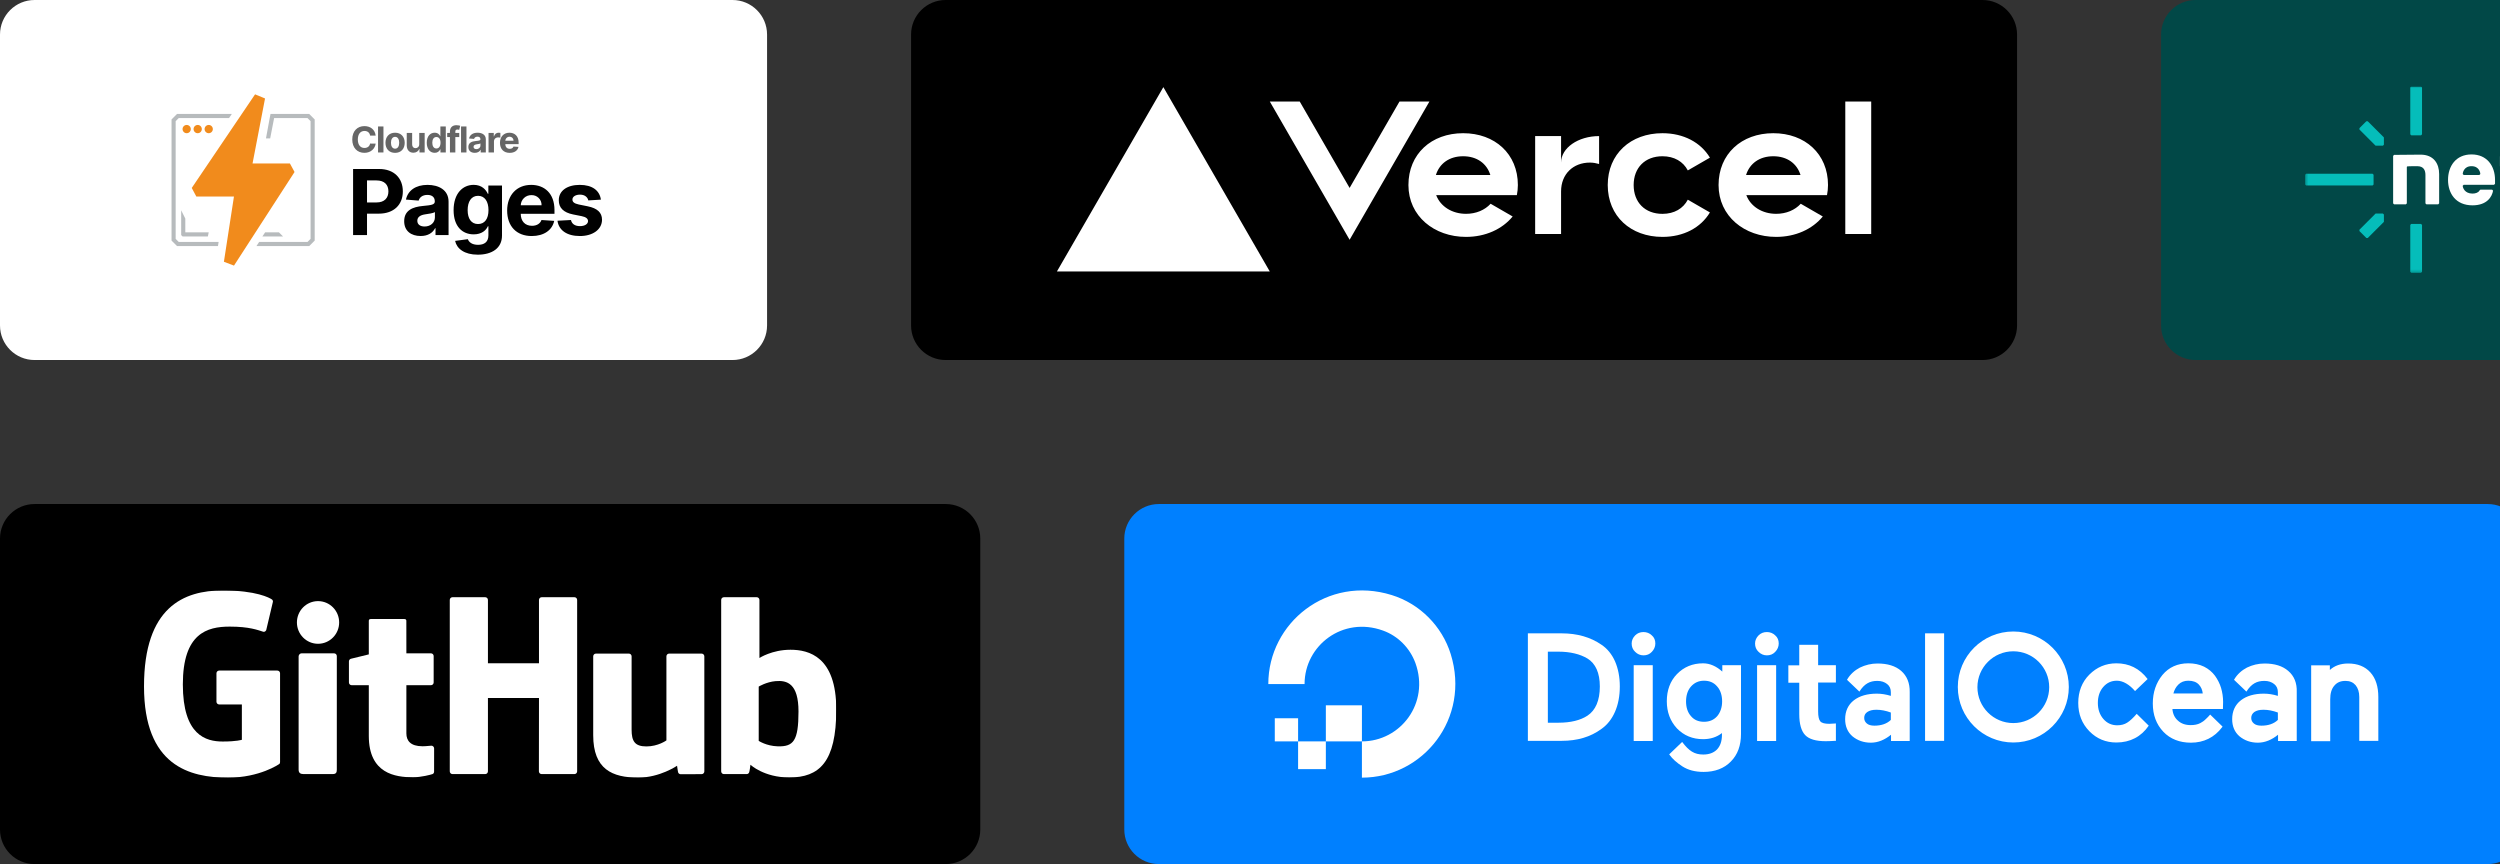 <svg width="868" height="300" viewBox="0 0 868 300" fill="none" xmlns="http://www.w3.org/2000/svg">
<rect x="0" y="0" width="868" height="300" fill="#333333" stroke="none"/>
<g clip-path="url(#clip0_4240_3817)">
<path d="M0 12C0 5.373 5.373 0 12 0H254.324C260.951 0 266.324 5.373 266.324 12V113C266.324 119.627 260.951 125 254.324 125H12C5.373 125 0 119.627 0 113V12Z" fill="white"/>
<path d="M122.592 81.617V58.676H131.644C136.844 58.676 139.864 61.888 139.864 66.447C139.864 71.035 136.796 74.18 131.52 74.18H127.428V81.617H122.582H122.592ZM127.428 70.29H130.726C133.498 70.29 134.856 68.722 134.856 66.447C134.856 64.162 133.498 62.643 130.697 62.643H127.428V70.29ZM146.049 81.942C142.77 81.942 140.333 80.221 140.333 76.809C140.333 72.966 143.392 71.829 146.804 71.513C149.786 71.227 150.962 71.074 150.962 69.965V69.898C150.962 68.493 150.035 67.671 148.41 67.671C146.699 67.671 145.676 68.512 145.351 69.649L140.945 69.296C141.604 66.16 144.309 64.191 148.439 64.191C152.262 64.191 155.742 65.912 155.742 70.013V81.617H151.211V79.227H151.077C150.236 80.833 148.592 81.942 146.049 81.942ZM147.416 78.644C149.519 78.644 151 77.268 151 75.471V73.645C150.427 74.027 148.725 74.266 147.684 74.41C146.001 74.649 144.892 75.308 144.892 76.656C144.892 77.966 145.944 78.644 147.416 78.644ZM165.884 88.423C161.238 88.423 158.59 86.349 158.017 83.634L162.433 83.041C162.815 84.083 163.886 85.001 165.989 85.001C168.063 85.001 169.573 84.083 169.573 81.722V78.568H169.382C168.751 80.001 167.212 81.368 164.469 81.368C160.588 81.368 157.491 78.701 157.491 72.976C157.491 67.126 160.684 64.182 164.459 64.182C167.327 64.182 168.732 65.902 169.372 67.298H169.554V64.411H174.295V81.789C174.295 86.186 170.797 88.423 165.884 88.423ZM165.979 77.784C168.273 77.784 169.602 75.996 169.602 72.957C169.602 69.946 168.302 67.986 165.979 67.986C163.618 67.986 162.366 70.032 162.366 72.957C162.366 75.92 163.637 77.784 165.979 77.784ZM184.619 81.951C179.323 81.951 176.083 78.549 176.083 73.091C176.083 67.785 179.371 64.191 184.428 64.191C188.978 64.191 192.514 67.078 192.514 72.928V74.237H180.805C180.805 76.818 182.315 78.396 184.705 78.396C186.292 78.396 187.525 77.707 188.003 76.388L192.419 76.685C191.75 79.877 188.882 81.951 184.619 81.951ZM180.795 71.274H188.031C188.05 70.807 187.972 70.341 187.802 69.905C187.632 69.469 187.374 69.073 187.043 68.742C186.713 68.411 186.318 68.151 185.882 67.98C185.447 67.809 184.981 67.73 184.514 67.747C183.553 67.727 182.624 68.087 181.929 68.75C181.234 69.413 180.83 70.324 180.805 71.284L180.795 71.274ZM208.631 69.315L204.262 69.582C204.023 68.474 203.039 67.575 201.385 67.575C199.903 67.575 198.737 68.244 198.747 69.276C198.747 70.099 199.33 70.653 200.936 70.997L204.052 71.628C207.388 72.307 209.013 73.798 209.022 76.283C209.013 79.677 205.82 81.951 201.356 81.951C196.797 81.951 193.996 79.925 193.556 76.637L198.24 76.388C198.536 77.784 199.674 78.51 201.375 78.51C203.039 78.51 204.147 77.784 204.167 76.771C204.147 75.91 203.469 75.356 201.968 75.05L198.986 74.457C195.621 73.788 193.996 72.115 194.015 69.544C193.996 66.227 196.902 64.191 201.299 64.191C205.648 64.191 208.2 66.151 208.631 69.315Z" fill="black"/>
<path d="M130.43 47.072H128.499C128.355 46.078 127.6 45.467 126.558 45.467C125.153 45.467 124.236 46.547 124.236 48.43C124.236 50.351 125.172 51.374 126.539 51.374C127.562 51.374 128.317 50.819 128.499 49.844L130.43 49.864C130.229 51.527 128.824 53.066 126.511 53.066C124.092 53.066 122.305 51.374 122.305 48.42C122.305 45.467 124.121 43.784 126.511 43.784C128.604 43.784 130.181 44.979 130.43 47.072ZM133.135 43.908V52.941H131.252V43.908H133.135ZM137.178 53.075C135.114 53.075 133.833 51.67 133.833 49.577C133.833 47.474 135.114 46.078 137.178 46.078C139.233 46.078 140.514 47.474 140.514 49.577C140.514 51.67 139.233 53.075 137.169 53.075H137.178ZM137.178 51.622C138.115 51.622 138.602 50.753 138.602 49.567C138.602 48.382 138.115 47.512 137.178 47.512C136.232 47.512 135.744 48.382 135.744 49.567C135.744 50.753 136.232 51.622 137.178 51.622ZM145.561 50.055V46.164H147.444V52.941H145.638V51.709H145.571C145.265 52.502 144.529 53.028 143.516 53.028C142.149 53.028 141.222 52.072 141.222 50.475V46.164H143.095V50.141C143.095 50.944 143.564 51.441 144.271 51.441C144.94 51.441 145.571 50.963 145.561 50.055ZM150.914 53.056C149.385 53.056 148.171 51.833 148.171 49.558C148.171 47.235 149.433 46.078 150.914 46.078C152.052 46.078 152.597 46.747 152.845 47.302H152.902V43.908H154.776V52.941H152.922V51.852H152.845C152.684 52.223 152.414 52.536 152.071 52.751C151.728 52.966 151.328 53.072 150.924 53.056H150.914ZM151.516 51.556C152.425 51.556 152.95 50.762 152.95 49.548C152.95 48.344 152.434 47.569 151.516 47.569C150.589 47.569 150.092 48.382 150.092 49.548C150.092 50.733 150.599 51.556 151.526 51.556H151.516ZM159.45 46.164V47.579H158.093V52.941H156.219V47.579H155.264V46.155H156.219V45.667C156.219 44.186 157.175 43.469 158.437 43.469C159.02 43.469 159.536 43.584 159.775 43.66L159.441 45.065C159.288 45.017 159.058 44.969 158.839 44.969C158.284 44.969 158.093 45.237 158.093 45.696V46.155H159.441L159.45 46.164ZM161.955 43.908V52.941H160.072V43.908H161.955ZM164.861 53.066C163.57 53.066 162.614 52.397 162.614 51.049C162.614 49.539 163.819 49.089 165.157 48.965C166.342 48.85 166.801 48.793 166.801 48.353V48.325C166.801 47.77 166.438 47.445 165.797 47.445C165.128 47.445 164.717 47.78 164.593 48.229L162.853 48.086C163.111 46.843 164.182 46.078 165.807 46.078C167.317 46.078 168.675 46.747 168.675 48.372V52.941H166.897V52.005H166.849C166.514 52.636 165.864 53.066 164.861 53.066ZM165.405 51.775C166.227 51.775 166.811 51.23 166.811 50.523V49.797C166.591 49.95 165.922 50.045 165.511 50.103C164.841 50.198 164.411 50.456 164.411 50.982C164.411 51.508 164.822 51.775 165.405 51.775ZM169.621 52.941V46.155H171.437V47.35H171.514C171.762 46.508 172.383 46.069 173.139 46.069C173.33 46.069 173.569 46.097 173.731 46.136V47.799C173.472 47.733 173.205 47.701 172.938 47.703C172.116 47.703 171.504 48.277 171.504 49.108V52.941H169.621ZM176.952 53.075C174.869 53.075 173.588 51.737 173.588 49.586C173.588 47.483 174.888 46.078 176.876 46.078C178.673 46.078 180.069 47.216 180.069 49.52V50.036H175.452C175.452 51.049 176.044 51.67 176.981 51.67C177.612 51.67 178.1 51.403 178.281 50.886L180.021 51.001C179.763 52.253 178.625 53.075 176.962 53.075H176.952ZM175.452 48.87H178.291C178.291 48.057 177.717 47.474 176.905 47.474C176.528 47.469 176.164 47.612 175.892 47.873C175.62 48.135 175.462 48.492 175.452 48.87Z" fill="black" fill-opacity="0.6"/>
<path d="M93.913 39.559H107.353L109.264 41.47V83.529L107.353 85.441H89.038L89.965 84.007H106.76L107.831 82.936V42.063L106.76 40.992H95.175L93.808 48.056H92.345L93.655 40.925L93.923 39.559H93.913ZM61.47 85.441L59.559 83.529V41.47L61.47 39.559H80.492L79.527 40.992H62.063L60.992 42.063V82.936L62.063 84.007H75.904L75.675 85.441H61.47ZM64.338 80.662H72.463L72.176 82.095H63.382L62.904 81.617V73.014L64.338 75.882V80.662ZM96.838 80.662L98.272 82.095H91.103L92.059 80.662H96.838Z" fill="#B7BBBD"/>
<path d="M81.229 68.236H68.162L66.576 65.254L88.561 32.754L92.021 34.188L87.681 56.766H100.662L102.268 59.719L81.239 92.219L77.74 90.881L81.229 68.236ZM64.817 46.251C64.436 46.251 64.072 46.1 63.803 45.831C63.534 45.562 63.383 45.197 63.383 44.817C63.383 44.437 63.534 44.072 63.803 43.803C64.072 43.534 64.436 43.383 64.817 43.383C65.197 43.383 65.562 43.534 65.831 43.803C66.099 44.072 66.251 44.437 66.251 44.817C66.251 45.197 66.099 45.562 65.831 45.831C65.562 46.1 65.197 46.251 64.817 46.251ZM68.64 46.251C68.26 46.251 67.895 46.1 67.626 45.831C67.357 45.562 67.206 45.197 67.206 44.817C67.206 44.437 67.357 44.072 67.626 43.803C67.895 43.534 68.26 43.383 68.64 43.383C69.02 43.383 69.385 43.534 69.654 43.803C69.923 44.072 70.074 44.437 70.074 44.817C70.074 45.197 69.923 45.562 69.654 45.831C69.385 46.1 69.02 46.251 68.64 46.251ZM72.464 46.251C72.083 46.251 71.719 46.1 71.45 45.831C71.181 45.562 71.03 45.197 71.03 44.817C71.03 44.437 71.181 44.072 71.45 43.803C71.719 43.534 72.083 43.383 72.464 43.383C72.844 43.383 73.209 43.534 73.478 43.803C73.746 44.072 73.897 44.437 73.897 44.817C73.897 45.197 73.746 45.562 73.478 45.831C73.209 46.1 72.844 46.251 72.464 46.251Z" fill="url(#paint0_linear_4240_3817)"/>
<path d="M316.324 12C316.324 5.373 321.697 0 328.324 0H688.324C694.952 0 700.324 5.373 700.324 12V113C700.324 119.627 694.952 125 688.324 125H328.324C321.697 125 316.324 119.627 316.324 113V12Z" fill="black"/>
<g clip-path="url(#clip1_4240_3817)">
<path d="M508.005 46.25C496.965 46.25 489.005 53.45 489.005 64.25C489.005 75.05 497.965 82.25 509.005 82.25C515.675 82.25 521.555 79.61 525.195 75.16L517.545 70.74C515.525 72.95 512.455 74.24 509.005 74.24C504.215 74.24 500.145 71.74 498.635 67.74H526.655C526.875 66.62 527.005 65.46 527.005 64.24C527.005 53.45 519.045 46.25 508.005 46.25ZM498.545 60.75C499.795 56.76 503.215 54.25 507.995 54.25C512.785 54.25 516.205 56.76 517.445 60.75H498.545ZM615.685 46.25C604.645 46.25 596.685 53.45 596.685 64.25C596.685 75.05 605.645 82.25 616.685 82.25C623.355 82.25 629.235 79.61 632.875 75.16L625.225 70.74C623.205 72.95 620.135 74.24 616.685 74.24C611.895 74.24 607.825 71.74 606.315 67.74H634.335C634.555 66.62 634.685 65.46 634.685 64.24C634.685 53.45 626.725 46.25 615.685 46.25ZM606.235 60.75C607.485 56.76 610.905 54.25 615.685 54.25C620.475 54.25 623.895 56.76 625.135 60.75H606.235ZM567.205 64.25C567.205 70.25 571.125 74.25 577.205 74.25C581.325 74.25 584.415 72.38 586.005 69.33L593.685 73.76C590.505 79.06 584.545 82.25 577.205 82.25C566.155 82.25 558.205 75.05 558.205 64.25C558.205 53.45 566.165 46.25 577.205 46.25C584.545 46.25 590.495 49.44 593.685 54.74L586.005 59.17C584.415 56.12 581.325 54.25 577.205 54.25C571.135 54.25 567.205 58.25 567.205 64.25ZM649.685 35.25V81.25H640.685V35.25H649.685ZM403.915 30.25L440.865 94.25H366.965L403.915 30.25ZM496.295 35.25L468.585 83.25L440.875 35.25H451.265L468.585 65.25L485.905 35.25H496.295ZM555.205 47.25V56.94C554.205 56.65 553.145 56.45 552.005 56.45C546.195 56.45 542.005 60.45 542.005 66.45V81.25H533.005V47.25H542.005V56.45C542.005 51.37 547.915 47.25 555.205 47.25Z" fill="white"/>
</g>
<path d="M750.324 12C750.324 5.373 755.697 0 762.324 0H997.559C1004.19 0 1009.56 5.373 1009.56 12V113C1009.56 119.627 1004.19 125 997.559 125H762.324C755.697 125 750.324 119.627 750.324 113V12Z" fill="#014847"/>
<g clip-path="url(#clip2_4240_3817)">
<mask id="mask0_4240_3817" style="mask-type:luminance" maskUnits="userSpaceOnUse" x="800" y="30" width="160" height="65">
<path d="M959.559 30H800.324V94.728H959.559V30Z" fill="white"/>
</mask>
<g mask="url(#mask0_4240_3817)">
<path d="M836.848 94.389V78.082L837.188 77.742H840.585L840.925 78.082V94.389L840.585 94.729H837.188L836.848 94.389Z" fill="#05BDBA"/>
<path d="M836.848 46.646V30.34L837.188 30H840.585L840.925 30.34V46.646L840.585 46.986H837.188L836.848 46.646Z" fill="#05BDBA"/>
<path d="M822.081 82.633H821.601L819.199 80.23V79.75L824.808 74.143L827.351 74.144L827.692 74.483V77.026L822.081 82.633Z" fill="#05BDBA"/>
<path d="M822.077 42.096H821.597L819.195 44.499V44.979L824.804 50.586L827.347 50.585L827.688 50.246V47.703L822.077 42.096Z" fill="#05BDBA"/>
<path d="M800.664 60.326H823.765L824.105 60.666V64.063L823.765 64.403H800.664L800.324 64.063V60.666L800.664 60.326Z" fill="#05BDBA"/>
<path d="M866.275 63.814L865.935 64.154H855.397L855.057 64.494C855.057 65.174 855.737 67.213 858.456 67.213C859.476 67.213 860.495 66.873 860.835 66.193L861.175 65.853H865.254L865.594 66.193C865.254 68.232 863.555 71.293 858.456 71.293C852.677 71.293 849.957 67.213 849.957 62.455C849.957 57.697 852.676 53.617 858.116 53.617C863.555 53.617 866.275 57.697 866.275 62.455V63.815V63.814ZM861.175 60.415C861.175 60.075 860.835 57.695 858.116 57.695C855.397 57.695 855.057 60.075 855.057 60.415L855.397 60.755H860.835L861.175 60.415Z" fill="white"/>
<path d="M875.794 65.854C875.794 66.534 876.134 66.874 876.814 66.874H879.873L880.214 67.214V70.614L879.873 70.954H876.814C873.755 70.954 871.036 69.594 871.036 65.854V58.376L870.696 58.036H868.317L867.977 57.696V54.296L868.317 53.956H870.696L871.036 53.616V50.557L871.376 50.217H875.455L875.795 50.557V53.616L876.135 53.956H879.875L880.215 54.296V57.696L879.875 58.036H876.135L875.795 58.376V65.854H875.794Z" fill="white"/>
<path d="M842.45 70.953L842.11 70.613L842.113 60.764C842.113 59.064 841.444 57.747 839.393 57.704C838.339 57.677 837.132 57.702 835.843 57.757L835.65 57.954L835.653 70.613L835.313 70.953H831.235L830.895 70.613V54.115L831.235 53.775L840.412 53.691C845.01 53.691 846.871 56.85 846.871 60.416V70.613L846.531 70.953H842.45Z" fill="white"/>
</g>
</g>
<path d="M0 187C0 180.373 5.373 175 12 175H328.354C334.982 175 340.354 180.373 340.354 187V288C340.354 294.627 334.982 300 328.354 300H12C5.373 300 0 294.627 0 288V187Z" fill="black"/>
<g clip-path="url(#clip3_4240_3817)">
<mask id="mask1_4240_3817" style="mask-type:luminance" maskUnits="userSpaceOnUse" x="-23" y="-51" width="386" height="385">
<path d="M-22.008 -50.779H362.363V333.592H-22.008V-50.779Z" fill="white"/>
</mask>
<g mask="url(#mask1_4240_3817)">
<path d="M96.293 232.82H76.096C75.575 232.82 75.152 233.243 75.152 233.764V243.639C75.152 244.16 75.575 244.585 76.096 244.585H83.975V256.853C83.975 256.853 82.206 257.457 77.314 257.457C71.544 257.457 63.483 255.348 63.483 237.621C63.483 219.892 71.877 217.559 79.757 217.559C86.579 217.559 89.517 218.76 91.387 219.339C91.975 219.519 92.518 218.933 92.518 218.412L94.772 208.871C94.772 208.627 94.689 208.334 94.412 208.134C93.652 207.592 89.019 205 77.314 205C63.831 205 50 210.736 50 238.313C50 265.891 65.835 270 79.18 270C90.228 270 96.931 265.279 96.931 265.279C97.207 265.126 97.237 264.74 97.237 264.563V233.764C97.237 233.243 96.814 232.82 96.293 232.82Z" fill="white"/>
</g>
<mask id="mask2_4240_3817" style="mask-type:luminance" maskUnits="userSpaceOnUse" x="-23" y="-51" width="386" height="385">
<path d="M-22.008 -50.779H362.363V333.592H-22.008V-50.779Z" fill="white"/>
</mask>
<g mask="url(#mask2_4240_3817)">
<path d="M200.385 208.303C200.385 207.777 199.968 207.353 199.447 207.353H188.075C187.555 207.353 187.133 207.777 187.133 208.303C187.133 208.305 187.136 230.28 187.136 230.28H169.41V208.303C169.41 207.777 168.991 207.353 168.471 207.353H157.099C156.582 207.353 156.16 207.777 156.16 208.303V267.811C156.16 268.337 156.582 268.764 157.099 268.764H168.471C168.991 268.764 169.41 268.337 169.41 267.811V242.357H187.136C187.136 242.357 187.105 267.809 187.105 267.811C187.105 268.337 187.526 268.764 188.048 268.764H199.447C199.967 268.764 200.383 268.337 200.385 267.811V208.303Z" fill="white"/>
</g>
<mask id="mask3_4240_3817" style="mask-type:luminance" maskUnits="userSpaceOnUse" x="-23" y="-51" width="386" height="385">
<path d="M-22.008 -50.779H362.363V333.592H-22.008V-50.779Z" fill="white"/>
</mask>
<g mask="url(#mask3_4240_3817)">
<path d="M117.755 216.112C117.755 212.017 114.472 208.708 110.422 208.708C106.375 208.708 103.09 212.017 103.09 216.112C103.09 220.203 106.375 223.521 110.422 223.521C114.472 223.521 117.755 220.203 117.755 216.112Z" fill="white"/>
</g>
<mask id="mask4_4240_3817" style="mask-type:luminance" maskUnits="userSpaceOnUse" x="-23" y="-51" width="386" height="385">
<path d="M-22.008 -50.779H362.363V333.592H-22.008V-50.779Z" fill="white"/>
</mask>
<g mask="url(#mask4_4240_3817)">
<path d="M116.942 255.259V227.79C116.942 227.268 116.522 226.841 116.002 226.841H104.665C104.145 226.841 103.68 227.378 103.68 227.899V267.255C103.68 268.412 104.4 268.756 105.333 268.756H115.547C116.668 268.756 116.942 268.205 116.942 267.236V255.259Z" fill="white"/>
</g>
<mask id="mask5_4240_3817" style="mask-type:luminance" maskUnits="userSpaceOnUse" x="-23" y="-51" width="386" height="385">
<path d="M-22.008 -50.779H362.363V333.592H-22.008V-50.779Z" fill="white"/>
</mask>
<g mask="url(#mask5_4240_3817)">
<path d="M243.603 226.931H232.318C231.8 226.931 231.379 227.359 231.379 227.884V257.062C231.379 257.062 228.511 259.16 224.442 259.16C220.373 259.16 219.293 257.313 219.293 253.33V227.884C219.293 227.359 218.873 226.931 218.355 226.931H206.901C206.385 226.931 205.961 227.359 205.961 227.884V255.255C205.961 267.091 212.557 269.986 221.63 269.986C229.075 269.986 235.076 265.873 235.076 265.873C235.076 265.873 235.361 268.04 235.491 268.297C235.62 268.554 235.957 268.813 236.322 268.813L243.608 268.781C244.124 268.781 244.548 268.353 244.548 267.83L244.544 227.884C244.544 227.359 244.122 226.931 243.603 226.931Z" fill="white"/>
</g>
<mask id="mask6_4240_3817" style="mask-type:luminance" maskUnits="userSpaceOnUse" x="-23" y="-51" width="386" height="385">
<path d="M-22.008 -50.779H362.363V333.592H-22.008V-50.779Z" fill="white"/>
</mask>
<g mask="url(#mask6_4240_3817)">
<path d="M269.995 259.124C266.081 259.005 263.426 257.229 263.426 257.229V238.384C263.426 238.384 266.045 236.778 269.259 236.491C273.323 236.127 277.238 237.355 277.238 247.049C277.238 257.272 275.471 259.289 269.995 259.124ZM274.446 225.595C268.037 225.595 263.677 228.455 263.677 228.455V208.305C263.677 207.779 263.257 207.355 262.739 207.355H251.334C250.816 207.355 250.395 207.779 250.395 208.305V267.814C250.395 268.339 250.816 268.765 251.335 268.765H259.248C259.605 268.765 259.874 268.582 260.074 268.26C260.271 267.94 260.554 265.516 260.554 265.516C260.554 265.516 265.217 269.936 274.045 269.936C284.41 269.936 290.354 264.678 290.354 246.335C290.354 227.992 280.861 225.595 274.446 225.595Z" fill="white"/>
</g>
<mask id="mask7_4240_3817" style="mask-type:luminance" maskUnits="userSpaceOnUse" x="-23" y="-51" width="386" height="385">
<path d="M-22.008 -50.779H362.363V333.592H-22.008V-50.779Z" fill="white"/>
</mask>
<g mask="url(#mask7_4240_3817)">
<path d="M149.625 226.836H141.094C141.094 226.836 141.082 215.568 141.082 215.565C141.082 215.139 140.862 214.926 140.368 214.926H128.744C128.292 214.926 128.049 215.124 128.049 215.559V227.205C128.049 227.205 122.223 228.611 121.83 228.725C121.437 228.839 121.148 229.201 121.148 229.632V236.95C121.148 237.477 121.569 237.902 122.089 237.902H128.049V255.508C128.049 268.585 137.222 269.869 143.411 269.869C146.24 269.869 149.623 268.961 150.182 268.755C150.519 268.631 150.716 268.28 150.716 267.901L150.726 259.851C150.726 259.326 150.282 258.901 149.783 258.901C149.286 258.901 148.014 259.103 146.704 259.103C142.514 259.103 141.094 257.155 141.094 254.632C141.094 252.113 141.094 237.902 141.094 237.902H149.625C150.145 237.902 150.567 237.477 150.567 236.95V227.784C150.567 227.259 150.145 226.836 149.625 226.836Z" fill="white"/>
</g>
</g>
<path d="M390.355 187C390.355 180.373 395.728 175 402.355 175H863.753C870.38 175 875.753 180.373 875.753 187V288C875.753 294.627 870.38 300 863.753 300H402.355C395.728 300 390.355 294.627 390.355 288V187Z" fill="#0080FF"/>
<path d="M472.857 270V257.41C486.218 257.41 496.495 244.178 491.421 230.175C489.494 224.973 485.383 220.797 480.18 218.935C466.177 213.86 452.945 224.137 452.945 237.498H440.355C440.355 216.237 460.91 199.665 483.199 206.602C492.962 209.621 500.67 217.393 503.689 227.092C510.627 249.445 494.119 270 472.857 270Z" fill="white"/>
<path fill-rule="evenodd" clip-rule="evenodd" d="M460.334 244.883H472.859V257.408H460.334V244.883ZM450.699 267.043V257.408H460.334V267.043H450.699ZM442.605 249.379H450.699V257.408H442.605V249.379Z" fill="white"/>
<path d="M555.977 223.817C552.252 221.247 547.627 219.898 542.231 219.898H530.477V257.218H542.231C547.627 257.218 552.252 255.869 555.977 253.107C558.033 251.694 559.638 249.638 560.73 247.133C561.822 244.628 562.4 241.673 562.4 238.333C562.4 235.057 561.822 232.103 560.73 229.598C559.638 227.157 558.033 225.166 555.977 223.817ZM537.35 226.258H541.075C545.186 226.258 548.59 227.093 551.16 228.634C553.986 230.368 555.463 233.644 555.463 238.333C555.463 243.215 553.986 246.619 551.16 248.482C548.719 250.088 545.314 250.923 541.139 250.923H537.414V226.258H537.35Z" fill="white"/>
<path d="M570.623 219.447C569.466 219.447 568.503 219.833 567.732 220.603C566.961 221.374 566.512 222.338 566.512 223.43C566.512 224.586 566.897 225.549 567.732 226.32C568.503 227.091 569.466 227.541 570.623 227.541C571.779 227.541 572.742 227.155 573.513 226.32C574.284 225.549 574.734 224.522 574.734 223.43C574.734 222.274 574.348 221.31 573.513 220.603C572.742 219.833 571.715 219.447 570.623 219.447V219.447Z" fill="white"/>
<path d="M567.219 230.947H573.835V257.283H567.219V230.947ZM597.922 233.131C595.931 231.332 593.683 230.305 591.306 230.305C587.645 230.305 584.626 231.589 582.249 234.03C579.873 236.471 578.716 239.683 578.716 243.472C578.716 247.198 579.873 250.345 582.249 252.915C584.626 255.356 587.645 256.64 591.306 256.64C593.876 256.64 596.059 255.934 597.858 254.521V255.163C597.858 257.347 597.28 259.017 596.124 260.237C594.967 261.394 593.362 261.972 591.37 261.972C588.287 261.972 586.424 260.751 584.048 257.604L579.552 261.907L579.68 262.1C580.643 263.449 582.121 264.798 584.112 266.083C586.103 267.367 588.544 268.01 591.499 268.01C595.417 268.01 598.629 266.789 600.941 264.413C603.318 262.036 604.474 258.824 604.474 254.842V230.947H597.986V233.131H597.922ZM596.188 248.675C595.032 249.96 593.554 250.602 591.627 250.602C589.7 250.602 588.223 249.96 587.131 248.675C585.975 247.391 585.397 245.656 585.397 243.537C585.397 241.417 585.975 239.619 587.131 238.334C588.287 237.049 589.765 236.343 591.627 236.343C593.554 236.343 595.032 236.985 596.188 238.334C597.344 239.619 597.922 241.417 597.922 243.537C597.922 245.656 597.28 247.391 596.188 248.675ZM610.062 230.947H616.678V257.283H610.062V230.947Z" fill="white"/>
<path d="M613.466 219.447C612.31 219.447 611.347 219.833 610.576 220.603C609.805 221.374 609.355 222.338 609.355 223.43C609.355 224.586 609.741 225.549 610.576 226.32C611.347 227.091 612.31 227.541 613.466 227.541C614.623 227.541 615.586 227.155 616.357 226.32C617.128 225.549 617.577 224.522 617.577 223.43C617.577 222.274 617.192 221.31 616.357 220.603C615.586 219.833 614.558 219.447 613.466 219.447V219.447Z" fill="white"/>
<path d="M631.191 223.881H624.704V231.011H620.914V237.048H624.704V247.968C624.704 251.372 625.41 253.813 626.759 255.226C628.108 256.64 630.485 257.346 633.889 257.346C634.981 257.346 636.073 257.282 637.101 257.218H637.422V251.18L635.174 251.308C633.568 251.308 632.54 251.051 632.026 250.473C631.513 249.895 631.256 248.739 631.256 247.005V236.984H637.422V230.946H631.256V223.881H631.191ZM668.382 219.898H674.998V257.218H668.382V219.898ZM741.865 247.84C740.709 249.189 739.489 250.345 738.525 250.923C737.626 251.501 736.47 251.822 735.121 251.822C733.194 251.822 731.588 251.116 730.303 249.638C729.019 248.161 728.376 246.298 728.376 244.05C728.376 241.802 729.019 239.939 730.239 238.526C731.524 237.048 733.065 236.342 734.992 236.342C737.112 236.342 739.36 237.691 741.287 239.939L745.655 235.764C742.829 232.038 739.167 230.304 734.8 230.304C731.138 230.304 727.991 231.653 725.421 234.222C722.852 236.792 721.567 240.132 721.567 244.05C721.567 247.968 722.852 251.244 725.421 253.878C727.991 256.511 731.138 257.796 734.8 257.796C739.617 257.796 743.471 255.74 746.04 251.951L741.865 247.84ZM769.036 234.608C768.072 233.323 766.788 232.231 765.246 231.46C763.64 230.689 761.842 230.304 759.786 230.304C756.061 230.304 753.042 231.653 750.794 234.351C748.61 237.048 747.453 240.324 747.453 244.243C747.453 248.225 748.674 251.501 751.115 254.07C753.491 256.575 756.767 257.86 760.686 257.86C765.118 257.86 768.843 256.061 771.541 252.464L771.669 252.272L767.366 248.097C766.98 248.61 766.402 249.124 765.888 249.638C765.246 250.281 764.604 250.73 763.961 251.051C762.998 251.565 761.842 251.758 760.621 251.758C758.759 251.758 757.281 251.244 756.125 250.152C755.033 249.189 754.391 247.84 754.262 246.17H771.798L771.862 243.729C771.862 241.994 771.605 240.389 771.156 238.847C770.706 237.37 769.999 235.956 769.036 234.608ZM754.583 240.838C754.905 239.554 755.483 238.526 756.318 237.691C757.217 236.792 758.373 236.342 759.786 236.342C761.392 236.342 762.613 236.792 763.448 237.691C764.218 238.526 764.668 239.554 764.796 240.774H754.583V240.838ZM794.472 232.938C792.481 231.203 789.719 230.368 786.25 230.368C784.066 230.368 782.011 230.882 780.148 231.781C778.414 232.681 776.744 234.094 775.652 236.021L775.716 236.085L779.956 240.132C781.69 237.37 783.617 236.406 786.186 236.406C787.599 236.406 788.691 236.792 789.59 237.498C790.49 238.205 790.875 239.168 790.875 240.324V241.609C789.205 241.095 787.599 240.838 785.993 240.838C782.718 240.838 780.02 241.609 778.029 243.151C776.037 244.692 775.01 246.94 775.01 249.702C775.01 252.143 775.845 254.199 777.579 255.676C779.313 257.089 781.433 257.86 783.938 257.86C786.443 257.86 788.82 256.832 790.939 255.098V257.282H797.427V240.324C797.555 237.177 796.528 234.672 794.472 232.938ZM782.718 247.197C783.488 246.683 784.516 246.427 785.865 246.427C787.471 246.427 789.141 246.748 790.875 247.39V249.959C789.462 251.308 787.535 251.951 785.158 251.951C784.002 251.951 783.103 251.694 782.525 251.18C781.947 250.666 781.626 250.088 781.626 249.253C781.626 248.418 782.011 247.711 782.718 247.197ZM822.992 233.451C821.129 231.396 818.56 230.368 815.284 230.368C812.65 230.368 810.53 231.139 808.925 232.616V231.011H802.437V257.346H809.053V242.765C809.053 240.774 809.503 239.168 810.466 238.076C811.43 236.92 812.65 236.406 814.384 236.406C815.862 236.406 817.018 236.92 817.853 237.883C818.688 238.911 819.138 240.26 819.138 241.994V257.218H825.754V241.994C825.754 238.397 824.855 235.507 822.992 233.451ZM660.096 232.938C658.105 231.203 655.343 230.368 651.874 230.368C649.691 230.368 647.635 230.882 645.772 231.781C644.038 232.681 642.368 234.094 641.276 236.021L641.34 236.085L645.58 240.132C647.314 237.37 649.241 236.406 651.81 236.406C653.223 236.406 654.315 236.792 655.215 237.498C656.114 238.205 656.499 239.168 656.499 240.324V241.609C654.829 241.095 653.223 240.838 651.618 240.838C648.342 240.838 645.644 241.609 643.653 243.151C641.661 244.692 640.634 246.94 640.634 249.702C640.634 252.143 641.469 254.199 643.203 255.676C644.937 257.089 647.057 257.86 649.562 257.86C652.067 257.86 654.444 256.832 656.563 255.098V257.282H663.051V240.324C663.115 237.177 662.088 234.672 660.096 232.938ZM648.342 247.197C649.112 246.683 650.14 246.427 651.489 246.427C653.095 246.427 654.765 246.748 656.499 247.39V249.959C655.086 251.308 653.159 251.951 650.783 251.951C649.626 251.951 648.727 251.694 648.149 251.18C647.571 250.666 647.25 250.088 647.25 249.253C647.25 248.418 647.571 247.711 648.342 247.197ZM699.022 257.796C688.423 257.796 679.752 249.189 679.752 238.526C679.752 227.863 688.359 219.256 699.022 219.256C709.62 219.256 718.292 227.863 718.292 238.526C718.292 249.189 709.62 257.796 699.022 257.796ZM699.022 226.129C692.149 226.129 686.56 231.717 686.56 238.59C686.56 245.463 692.149 251.051 699.022 251.051C705.895 251.051 711.483 245.463 711.483 238.59C711.483 231.717 705.895 226.129 699.022 226.129Z" fill="white"/>
</g>
<defs>
<linearGradient id="paint0_linear_4240_3817" x1="4658.85" y1="-109.369" x2="-1117" y2="3549.01" gradientUnits="userSpaceOnUse">
<stop stop-color="#FBB743"/>
<stop offset="1" stop-color="#EA6B00"/>
</linearGradient>
<clipPath id="clip0_4240_3817">
<rect width="868" height="300" fill="white"/>
</clipPath>
<clipPath id="clip1_4240_3817">
<rect width="284" height="65" fill="white" transform="translate(366.324 30)"/>
</clipPath>
<clipPath id="clip2_4240_3817">
<rect width="159.234" height="65" fill="white" transform="translate(800.324 30)"/>
</clipPath>
<clipPath id="clip3_4240_3817">
<rect width="240.354" height="65" fill="white" transform="translate(50 205)"/>
</clipPath>
</defs>
</svg>

